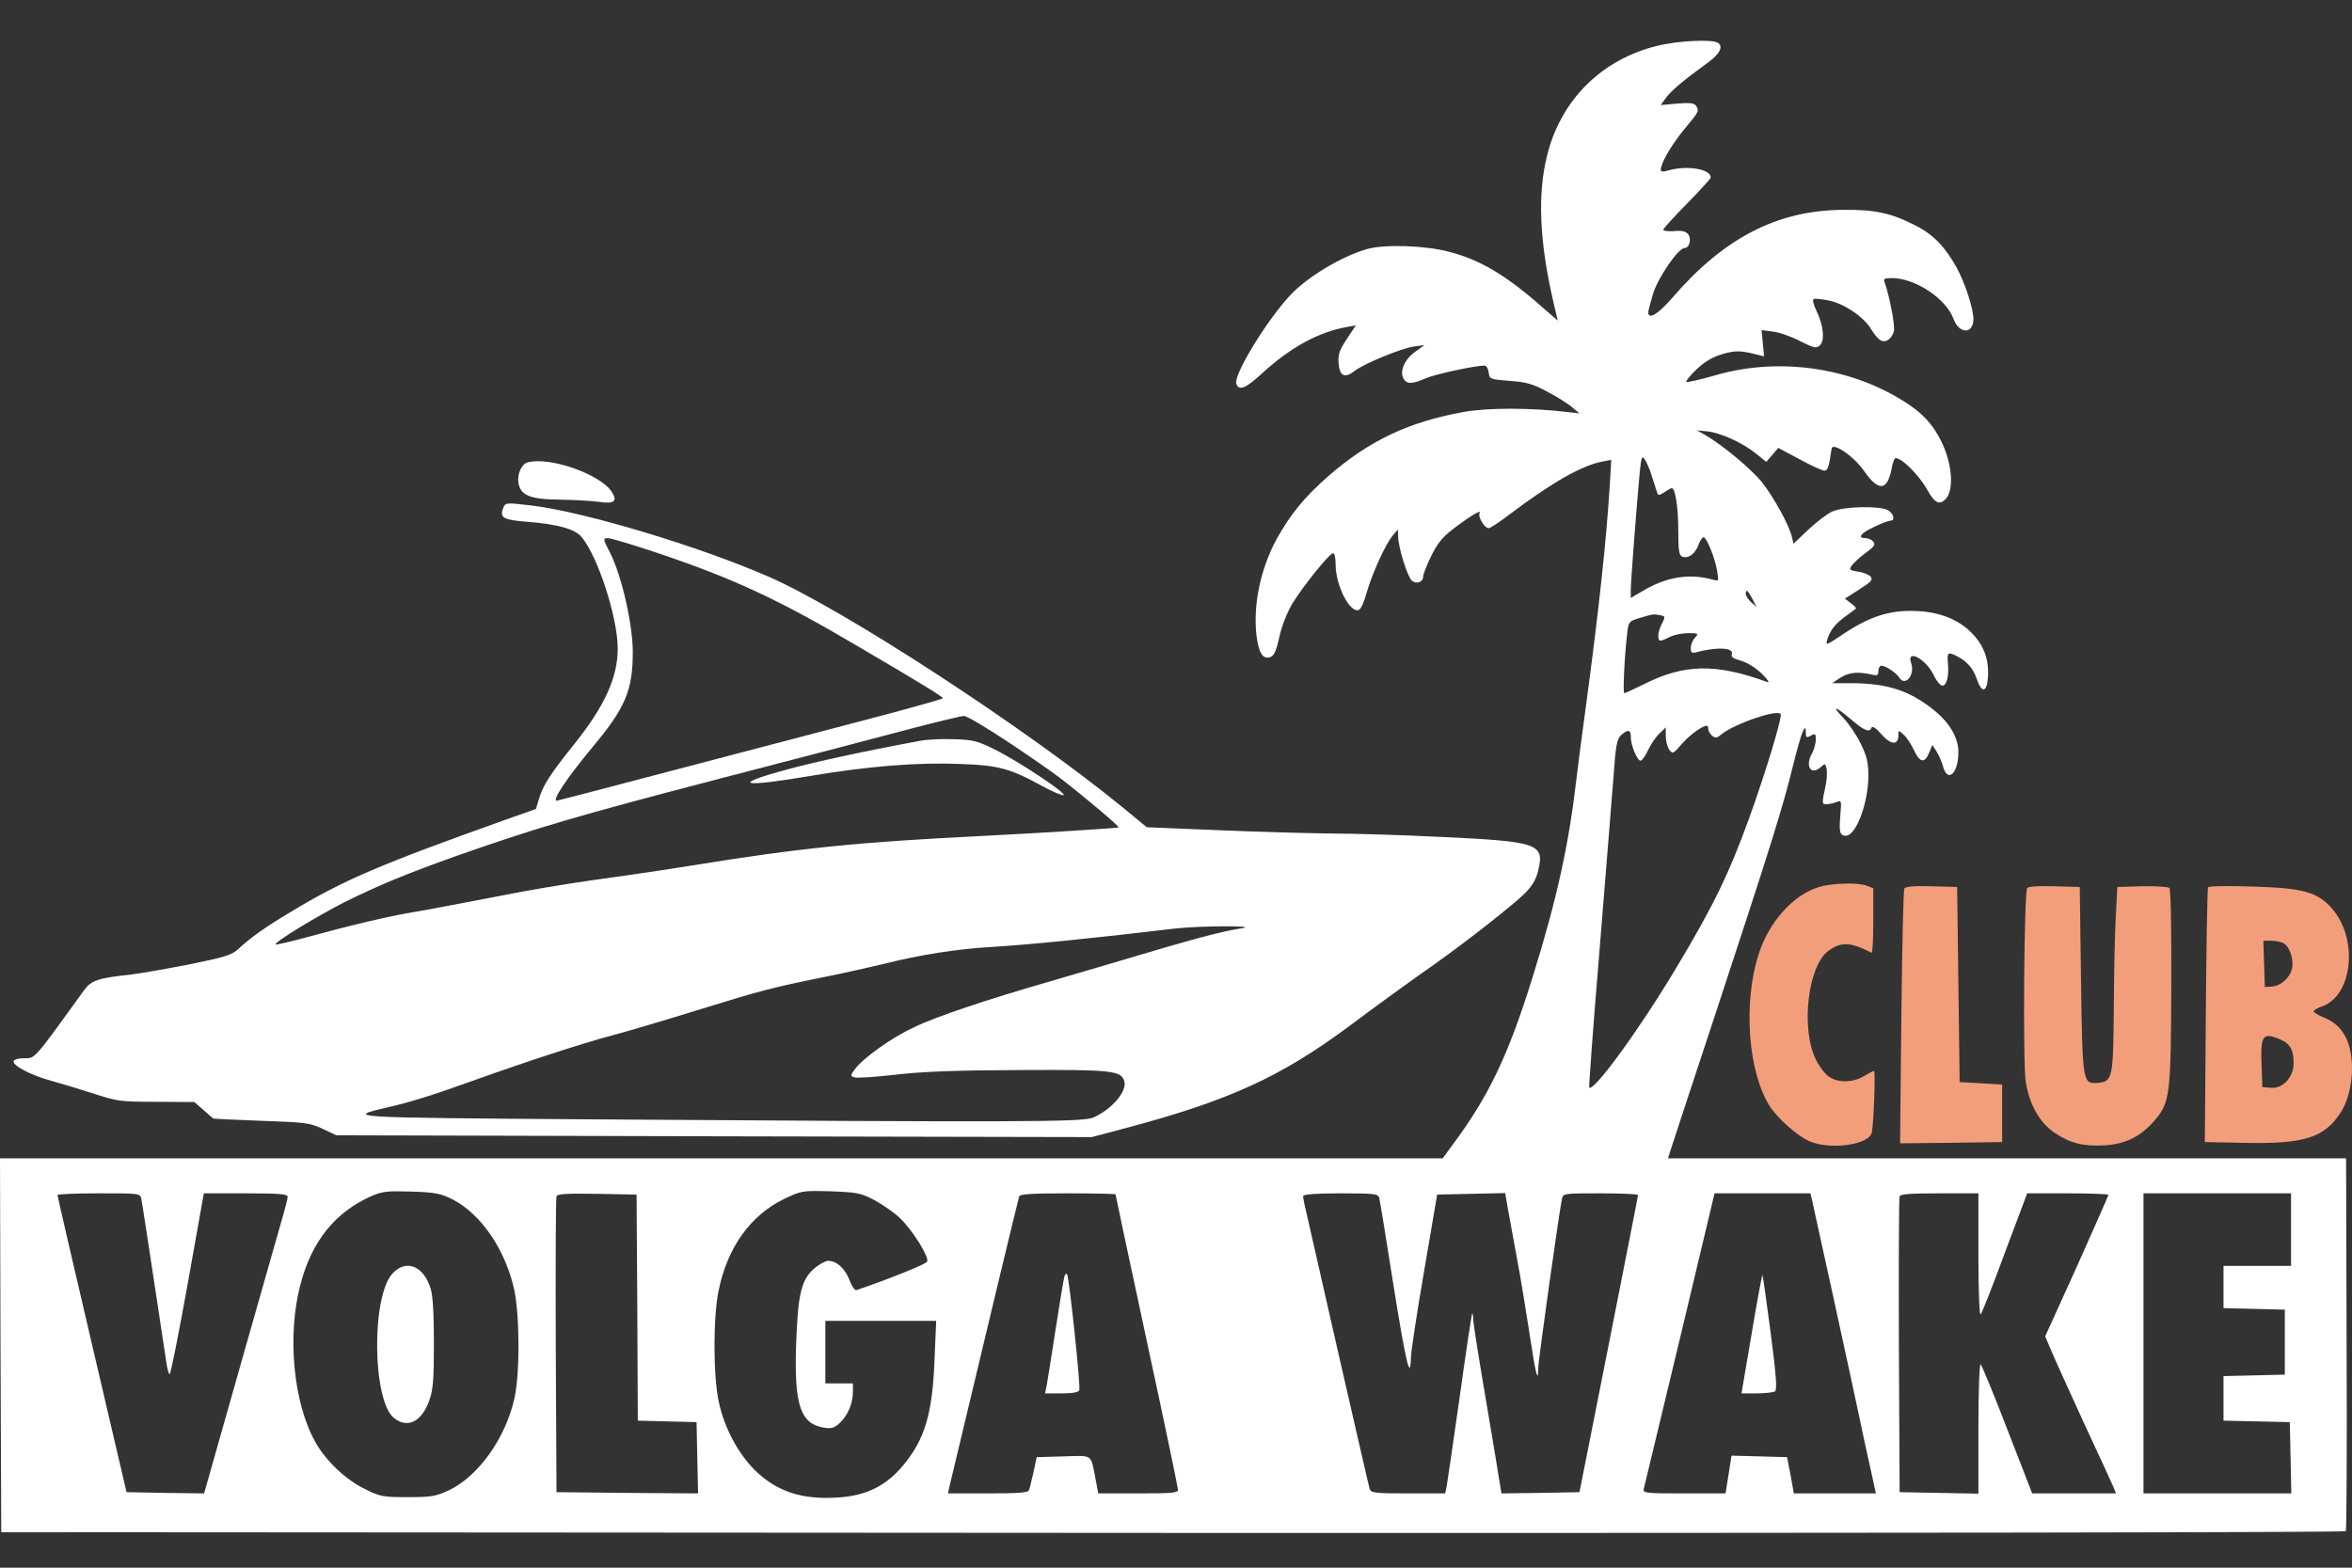 <?xml version="1.0" encoding="UTF-8"?> <svg xmlns="http://www.w3.org/2000/svg" width="51" height="34" viewBox="0 0 51 34" fill="none"><rect x="0" y="0" width="51" height="34" fill="#333333" stroke="none"/><path d="M35.936 0.993C34.721 1.291 33.837 2.175 33.544 3.385C33.338 4.209 33.381 5.234 33.674 6.508L33.777 6.953L33.452 6.671C32.671 5.977 32.096 5.635 31.429 5.462C30.897 5.321 30.024 5.294 29.639 5.402C29.08 5.565 28.343 6.009 27.969 6.411C27.448 6.975 26.738 8.146 26.808 8.325C26.868 8.483 27.009 8.428 27.372 8.092C27.985 7.533 28.587 7.203 29.194 7.094L29.4 7.056L29.205 7.349C29.042 7.599 29.01 7.685 29.026 7.881C29.048 8.157 29.156 8.211 29.368 8.049C29.563 7.891 30.371 7.561 30.648 7.517L30.886 7.485L30.691 7.626C30.463 7.783 30.344 8.049 30.431 8.206C30.496 8.336 30.621 8.336 30.924 8.201C31.13 8.114 31.977 7.929 32.193 7.929C32.231 7.929 32.269 7.994 32.28 8.076C32.297 8.222 32.307 8.228 32.736 8.26C33.099 8.287 33.235 8.325 33.549 8.493C33.755 8.602 33.999 8.754 34.086 8.83L34.249 8.965L34.005 8.938C33.213 8.841 32.264 8.841 31.749 8.933C30.556 9.144 29.688 9.556 28.809 10.321C28.289 10.777 27.985 11.146 27.681 11.693C27.329 12.344 27.166 13.13 27.247 13.797C27.296 14.166 27.383 14.302 27.54 14.253C27.627 14.22 27.67 14.134 27.741 13.814C27.795 13.57 27.909 13.282 28.028 13.082C28.267 12.697 28.831 11.997 28.907 11.997C28.939 11.997 28.961 12.105 28.961 12.241C28.961 12.697 29.27 13.304 29.465 13.228C29.509 13.212 29.585 13.044 29.634 12.854C29.753 12.442 30.04 11.802 30.198 11.617L30.311 11.482L30.317 11.639C30.317 11.867 30.523 12.518 30.615 12.594C30.713 12.675 30.859 12.626 30.859 12.507C30.859 12.458 30.935 12.263 31.027 12.073C31.152 11.812 31.266 11.661 31.483 11.493C31.825 11.227 32.139 11.032 32.085 11.124C32.036 11.2 32.188 11.455 32.28 11.455C32.313 11.455 32.513 11.324 32.725 11.162C33.647 10.467 34.292 10.099 34.737 10.012L34.938 9.974L34.905 10.538C34.829 11.748 34.666 13.255 34.39 15.305C34.303 15.945 34.206 16.677 34.178 16.932C34.016 18.326 33.755 19.519 33.235 21.184C32.703 22.898 32.28 23.777 31.494 24.834L31.282 25.122H15.641H0L0.011 29.173L0.027 33.23L25.43 33.246C40.551 33.251 50.85 33.235 50.866 33.208C50.883 33.181 50.893 31.348 50.883 29.14L50.872 25.122H43.517H36.169L36.207 24.997C36.228 24.932 36.689 23.522 37.237 21.868C38.419 18.277 38.658 17.507 38.886 16.58C39.054 15.896 39.157 15.636 39.157 15.891C39.157 15.999 39.173 16.005 39.266 15.956C39.363 15.902 39.374 15.913 39.374 16.048C39.369 16.13 39.336 16.26 39.293 16.336C39.135 16.612 39.266 16.829 39.477 16.639C39.575 16.553 39.58 16.553 39.607 16.672C39.623 16.742 39.613 16.905 39.586 17.041C39.499 17.437 39.504 17.448 39.618 17.442C39.678 17.437 39.775 17.415 39.83 17.393C39.927 17.35 39.933 17.372 39.906 17.67C39.873 18.049 39.895 18.125 40.025 18.125C40.247 18.125 40.513 17.415 40.513 16.824C40.513 16.526 40.48 16.401 40.345 16.124C40.253 15.934 40.084 15.69 39.971 15.571C39.699 15.289 39.786 15.305 40.139 15.604C40.432 15.853 40.54 15.896 40.584 15.777C40.6 15.739 40.681 15.793 40.795 15.924C40.996 16.157 41.164 16.168 41.164 15.951C41.164 15.831 41.164 15.831 41.278 15.934C41.343 15.989 41.44 16.14 41.5 16.265C41.625 16.542 41.733 16.564 41.831 16.325L41.901 16.157L41.988 16.292C42.037 16.368 42.102 16.515 42.129 16.612C42.227 16.992 42.465 16.78 42.465 16.314C42.465 16.005 42.286 15.69 41.95 15.414C41.419 14.98 40.925 14.817 40.139 14.817H39.727L39.906 14.698C40.09 14.584 40.274 14.562 40.573 14.627C40.708 14.66 40.73 14.649 40.73 14.551C40.73 14.486 40.762 14.438 40.8 14.438C40.887 14.438 41.12 14.595 41.18 14.692C41.31 14.904 41.533 14.638 41.44 14.378C41.332 14.063 41.76 14.291 41.928 14.638C41.988 14.768 42.075 14.871 42.118 14.871C42.211 14.871 42.265 14.66 42.238 14.383C42.216 14.145 42.238 14.128 42.455 14.242C42.661 14.351 42.791 14.503 42.872 14.747C42.975 15.04 43.084 15.012 43.105 14.698C43.133 14.324 43.029 14.025 42.785 13.76C42.509 13.461 42.113 13.288 41.619 13.255C40.996 13.217 40.551 13.353 39.9 13.797C39.607 13.993 39.586 13.998 39.618 13.884C39.678 13.678 39.792 13.532 40.009 13.374C40.123 13.288 40.225 13.212 40.242 13.201C40.258 13.19 40.209 13.136 40.133 13.082L40.003 12.984L40.318 12.783C40.573 12.621 40.616 12.572 40.562 12.507C40.529 12.463 40.404 12.415 40.291 12.398C40.101 12.366 40.09 12.355 40.155 12.263C40.193 12.209 40.329 12.084 40.453 11.992C40.643 11.856 40.67 11.812 40.621 11.748C40.584 11.704 40.508 11.671 40.453 11.671C40.264 11.671 40.35 11.558 40.638 11.428C40.79 11.352 40.952 11.292 40.99 11.292C41.099 11.292 41.066 11.14 40.936 11.064C40.752 10.966 39.987 10.983 39.737 11.091C39.623 11.14 39.39 11.319 39.211 11.487L38.891 11.791L38.853 11.639C38.794 11.389 38.474 10.804 38.213 10.467C37.986 10.18 37.335 9.638 36.961 9.426L36.798 9.334L37.026 9.356C37.313 9.388 37.79 9.605 38.078 9.838L38.3 10.017L38.43 9.866L38.56 9.714L39.016 9.958C39.266 10.093 39.51 10.207 39.558 10.207C39.634 10.207 39.661 10.12 39.716 9.73C39.737 9.578 40.209 9.904 40.426 10.223C40.741 10.674 40.931 10.646 41.023 10.137C41.044 10.028 41.077 9.936 41.104 9.936C41.245 9.936 41.614 10.305 41.798 10.636C41.956 10.923 42.069 10.966 42.205 10.804C42.373 10.598 42.324 10.023 42.091 9.567C41.88 9.144 41.619 8.889 41.104 8.596C39.933 7.929 38.452 7.761 37.15 8.152C36.841 8.239 36.581 8.298 36.565 8.282C36.548 8.266 36.646 8.146 36.787 8.011C36.966 7.843 37.129 7.745 37.346 7.68C37.633 7.599 37.736 7.599 38.099 7.691L38.251 7.729L38.224 7.441L38.197 7.159L38.447 7.192C38.582 7.208 38.848 7.3 39.032 7.398C39.325 7.544 39.38 7.561 39.455 7.496C39.575 7.398 39.542 7.051 39.385 6.736C39.325 6.617 39.298 6.503 39.325 6.487C39.352 6.47 39.504 6.487 39.661 6.519C39.998 6.59 40.421 6.877 40.578 7.148C40.638 7.251 40.73 7.354 40.779 7.382C40.893 7.441 41.023 7.349 41.066 7.181C41.099 7.072 40.963 6.384 40.865 6.123C40.833 6.047 40.86 6.031 41.023 6.031C41.527 6.031 42.2 6.476 42.362 6.921C42.482 7.246 42.785 7.251 42.791 6.926C42.791 6.698 42.617 6.156 42.433 5.814C42.183 5.359 41.918 5.082 41.538 4.892C41.001 4.616 40.654 4.545 39.965 4.551C38.533 4.561 37.384 5.158 36.256 6.465C35.957 6.812 35.74 6.942 35.74 6.774C35.74 6.742 35.789 6.557 35.843 6.373C35.952 6.02 36.391 5.38 36.527 5.38C36.635 5.38 36.684 5.174 36.603 5.077C36.554 5.017 36.462 4.995 36.299 5.012C36.169 5.022 36.066 5.006 36.066 4.984C36.066 4.957 36.299 4.702 36.581 4.415C36.863 4.128 37.096 3.873 37.096 3.851C37.096 3.667 36.592 3.58 36.185 3.694C36.06 3.732 36.011 3.726 36.011 3.683C36.017 3.531 36.234 3.157 36.516 2.81C36.847 2.414 36.847 2.408 36.776 2.294C36.738 2.235 36.641 2.224 36.37 2.246L36.011 2.278L36.125 2.121C36.234 1.969 36.511 1.736 37.042 1.351C37.297 1.166 37.373 1.004 37.248 0.928C37.123 0.846 36.38 0.884 35.936 0.993ZM35.822 10.337C35.87 10.489 35.919 10.646 35.936 10.69C35.952 10.75 35.984 10.744 36.093 10.674C36.163 10.625 36.234 10.587 36.25 10.587C36.326 10.587 36.391 11.005 36.391 11.482C36.391 11.937 36.407 12.046 36.478 12.073C36.608 12.122 36.76 12.013 36.831 11.812C36.868 11.71 36.923 11.639 36.95 11.655C37.026 11.699 37.188 12.116 37.232 12.371C37.27 12.604 37.27 12.61 37.145 12.572C36.635 12.431 36.147 12.507 35.632 12.81L35.361 12.968V12.794C35.361 12.61 35.496 10.869 35.556 10.24C35.589 9.909 35.605 9.876 35.664 9.963C35.702 10.017 35.778 10.185 35.822 10.337ZM37.996 12.984L38.089 13.163L37.969 13.06C37.91 13 37.855 12.924 37.855 12.881C37.855 12.767 37.899 12.8 37.996 12.984ZM36.039 13.521C35.946 13.689 35.93 13.895 36.006 13.895C36.033 13.895 36.125 13.857 36.207 13.814C36.294 13.77 36.472 13.732 36.603 13.732C36.831 13.732 36.836 13.738 36.755 13.83C36.7 13.884 36.662 13.987 36.662 14.052C36.662 14.155 36.684 14.172 36.787 14.145C37.232 14.025 37.606 14.047 37.552 14.188C37.53 14.248 37.59 14.286 37.747 14.329C37.883 14.367 38.067 14.481 38.203 14.611C38.338 14.747 38.382 14.812 38.316 14.79C37.199 14.383 36.516 14.399 35.637 14.844C35.426 14.947 35.241 15.034 35.22 15.034C35.187 15.034 35.225 14.22 35.285 13.727C35.312 13.488 35.323 13.472 35.54 13.407C35.849 13.315 35.854 13.315 35.995 13.342C36.109 13.364 36.115 13.374 36.039 13.521ZM38.615 15.501C38.615 15.669 38.257 16.835 37.931 17.735C37.498 18.939 37.14 19.671 36.342 21C35.54 22.339 34.558 23.684 34.46 23.587C34.45 23.576 34.547 22.236 34.683 20.615C34.813 18.988 34.954 17.296 34.986 16.851C35.035 16.151 35.062 16.026 35.155 15.94C35.306 15.81 35.361 15.826 35.361 15.983C35.361 16.162 35.502 16.498 35.572 16.498C35.605 16.498 35.681 16.39 35.74 16.26C35.805 16.13 35.914 15.967 35.99 15.902L36.12 15.777V15.961C36.12 16.07 36.153 16.2 36.196 16.26C36.272 16.357 36.283 16.352 36.472 16.13C36.646 15.934 36.912 15.739 37.015 15.739C37.031 15.739 37.042 15.772 37.042 15.815C37.042 15.853 37.08 15.918 37.123 15.956C37.194 16.01 37.226 16.01 37.302 15.945C37.579 15.701 38.615 15.349 38.615 15.501ZM9.811 26.011C10.429 26.326 10.961 27.107 11.151 27.974C11.27 28.544 11.275 29.77 11.156 30.323C10.961 31.196 10.375 32.015 9.73 32.324C9.442 32.454 9.35 32.47 8.84 32.47C8.303 32.47 8.244 32.459 7.907 32.291C7.495 32.091 7.067 31.684 6.839 31.277C6.362 30.431 6.221 28.967 6.514 27.86C6.758 26.922 7.267 26.288 8.054 25.941C8.292 25.837 8.401 25.827 8.922 25.843C9.437 25.859 9.556 25.886 9.811 26.011ZM18.96 26.027C19.139 26.125 19.4 26.304 19.53 26.434C19.796 26.694 20.148 27.259 20.105 27.361C20.083 27.416 19.259 27.747 18.57 27.98C18.537 27.991 18.467 27.893 18.418 27.757C18.32 27.508 18.141 27.345 17.957 27.345C17.897 27.345 17.762 27.421 17.653 27.513C17.371 27.763 17.301 28.072 17.263 29.162C17.219 30.469 17.355 30.881 17.865 30.963C18.027 30.99 18.093 30.968 18.206 30.865C18.38 30.702 18.494 30.442 18.494 30.192V30.003H18.196H17.897V29.325V28.647H19.096H20.3L20.267 29.417C20.224 30.654 20.061 31.207 19.579 31.787C19.215 32.221 18.798 32.432 18.196 32.476C17.393 32.535 16.834 32.351 16.346 31.863C15.994 31.5 15.706 30.963 15.587 30.41C15.462 29.84 15.462 28.571 15.582 27.991C15.771 27.058 16.27 26.364 16.986 26.011C17.382 25.821 17.387 25.821 18.006 25.837C18.581 25.859 18.657 25.87 18.96 26.027ZM3.064 26C3.08 26.071 3.2 26.857 3.335 27.752C3.471 28.647 3.596 29.471 3.612 29.58C3.628 29.694 3.661 29.797 3.677 29.808C3.699 29.818 3.872 28.94 4.068 27.855L4.42 25.881H5.326C6.069 25.881 6.237 25.897 6.237 25.957C6.237 26 6.188 26.185 6.134 26.374C6.08 26.564 5.673 27.996 5.228 29.558L4.426 32.389L3.585 32.378L2.744 32.362L1.996 29.162C1.584 27.399 1.247 25.946 1.247 25.919C1.247 25.897 1.649 25.881 2.142 25.881C3.026 25.881 3.037 25.881 3.064 26ZM13.819 28.359L13.83 30.811L14.47 30.827L15.104 30.843L15.12 31.619L15.137 32.389L13.602 32.378L12.067 32.362L12.051 29.189C12.045 27.443 12.051 25.984 12.067 25.946C12.083 25.892 12.295 25.881 12.946 25.892L13.803 25.908L13.819 28.359ZM24.189 25.903C24.189 25.913 24.492 27.345 24.866 29.081C25.241 30.816 25.544 32.27 25.544 32.313C25.544 32.378 25.392 32.389 24.682 32.389H23.814L23.755 32.075C23.646 31.521 23.711 31.57 23.06 31.586L22.48 31.603L22.41 31.928C22.366 32.107 22.328 32.286 22.312 32.319C22.301 32.373 22.073 32.389 21.422 32.389H20.555L20.582 32.264C21.336 29.102 22.079 26 22.1 25.946C22.117 25.897 22.383 25.881 23.158 25.881C23.722 25.881 24.189 25.892 24.189 25.903ZM29.905 25.973C29.921 26.027 30.057 26.863 30.209 27.833C30.48 29.531 30.583 29.976 30.593 29.455C30.593 29.325 30.724 28.473 30.881 27.562L31.163 25.908L31.901 25.892L32.638 25.875L32.692 26.19C32.725 26.364 32.812 26.846 32.888 27.264C32.969 27.681 33.088 28.424 33.164 28.913C33.294 29.786 33.354 30.03 33.354 29.677C33.354 29.515 33.81 26.271 33.869 26C33.896 25.881 33.913 25.881 34.71 25.881C35.16 25.881 35.523 25.897 35.518 25.919C35.518 25.946 35.23 27.399 34.883 29.162L34.249 32.362L33.403 32.378L32.557 32.389L32.524 32.188C32.508 32.075 32.372 31.256 32.221 30.366C32.069 29.477 31.944 28.685 31.944 28.609C31.944 28.533 31.933 28.479 31.922 28.49C31.911 28.5 31.787 29.314 31.651 30.301C31.51 31.283 31.385 32.156 31.369 32.237L31.337 32.389H30.534C29.812 32.389 29.726 32.378 29.699 32.291C29.682 32.243 29.379 30.903 29.015 29.325C28.657 27.741 28.337 26.347 28.31 26.223C28.278 26.098 28.256 25.968 28.256 25.941C28.256 25.903 28.533 25.881 29.064 25.881C29.791 25.881 29.878 25.892 29.905 25.973ZM39.287 26.006C39.336 26.212 40.182 30.09 40.323 30.762C40.394 31.104 40.491 31.554 40.54 31.765C40.584 31.971 40.638 32.199 40.648 32.264L40.676 32.389H39.786H38.897L38.826 31.993L38.75 31.603L38.148 31.586L37.546 31.57L37.481 31.982L37.416 32.389H36.516C35.691 32.389 35.621 32.384 35.643 32.291C35.654 32.243 36.006 30.778 36.424 29.043L37.178 25.881H38.213H39.255L39.287 26.006ZM42.899 27.221C42.899 27.996 42.921 28.538 42.948 28.506C42.975 28.479 43.214 27.877 43.474 27.166L43.957 25.881H44.835C45.324 25.881 45.719 25.897 45.719 25.913C45.719 25.93 45.41 26.624 45.036 27.465L44.347 28.983L44.488 29.314C44.564 29.498 44.89 30.209 45.204 30.898C45.524 31.581 45.806 32.199 45.833 32.264L45.882 32.389H44.971H44.065L43.528 31.006C43.236 30.241 42.97 29.607 42.948 29.59C42.921 29.574 42.899 30.198 42.899 30.979V32.394L42.048 32.378L41.191 32.362L41.175 29.189C41.169 27.443 41.175 25.984 41.191 25.946C41.207 25.897 41.435 25.881 42.059 25.881H42.899V27.221ZM49.678 26.667V27.454H48.946H48.214V27.915V28.37L48.881 28.387L49.543 28.403V29.108V29.813L48.881 29.829L48.214 29.845V30.328V30.811L48.935 30.827L49.651 30.843L49.668 31.613L49.684 32.389H48.079H46.479V29.135V25.881H48.079H49.678V26.667Z" fill="white"></path><path d="M8.514 27.616C8.047 28.115 8.074 30.388 8.546 30.756C8.839 30.99 9.148 30.832 9.311 30.366C9.392 30.133 9.409 29.916 9.409 29.135C9.409 28.506 9.387 28.104 9.338 27.947C9.186 27.454 8.807 27.302 8.514 27.616Z" fill="white"></path><path d="M23.083 27.676C23.067 27.719 22.98 28.24 22.888 28.837C22.796 29.433 22.709 29.986 22.693 30.068L22.66 30.22H23.023C23.257 30.22 23.387 30.198 23.403 30.149C23.436 30.073 23.181 27.676 23.137 27.633C23.121 27.616 23.094 27.633 23.083 27.676Z" fill="white"></path><path d="M37.984 28.913L37.762 30.22H38.093C38.277 30.22 38.45 30.198 38.489 30.176C38.537 30.144 38.516 29.84 38.396 28.918C38.309 28.251 38.228 27.681 38.217 27.654C38.212 27.627 38.103 28.197 37.984 28.913Z" fill="white"></path><path d="M11.44 10.028C11.315 10.061 11.218 10.272 11.239 10.451C11.272 10.739 11.483 10.831 12.14 10.836C12.46 10.842 12.845 10.863 12.996 10.885C13.322 10.934 13.398 10.869 13.262 10.663C13.013 10.283 11.917 9.898 11.44 10.028Z" fill="white"></path><path d="M10.906 11.032C10.835 11.227 10.922 11.276 11.405 11.314C12.094 11.368 12.468 11.471 12.614 11.65C12.967 12.073 13.395 13.402 13.395 14.069C13.395 14.687 13.113 15.311 12.463 16.124C11.925 16.797 11.779 17.024 11.687 17.323L11.622 17.545L10.976 17.773C8.227 18.755 7.462 19.08 6.318 19.769C5.748 20.11 5.45 20.322 5.173 20.577C5.027 20.712 4.891 20.756 4.089 20.919C3.584 21.016 3.026 21.114 2.847 21.135C2.131 21.211 1.979 21.26 1.822 21.477C0.715 23.012 0.77 22.952 0.509 22.952C0.412 22.952 0.319 22.974 0.298 23.006C0.243 23.093 0.661 23.321 1.111 23.44C1.35 23.506 1.778 23.636 2.06 23.728C2.543 23.885 2.63 23.896 3.394 23.896L4.213 23.901L4.414 24.075C4.523 24.172 4.62 24.259 4.626 24.259C4.631 24.265 5.103 24.286 5.667 24.308C6.621 24.341 6.719 24.352 6.996 24.482L7.294 24.623L15.483 24.644L23.673 24.661L24.432 24.46C26.65 23.869 27.767 23.359 29.259 22.253C29.828 21.824 30.609 21.26 31.135 20.891C31.808 20.414 32.817 19.622 33.066 19.373C33.223 19.215 33.31 19.069 33.353 18.885C33.495 18.299 33.364 18.25 31.265 18.152C30.403 18.109 29.313 18.077 28.852 18.077C28.391 18.071 27.306 18.044 26.439 18.006L24.866 17.941L24.334 17.502C22.214 15.772 18.293 13.217 16.666 12.507C15.163 11.851 12.712 11.113 11.551 10.966C10.949 10.896 10.96 10.896 10.906 11.032ZM14.268 11.997C15.906 12.55 16.872 12.995 18.607 14.02C19.979 14.823 20.44 15.11 20.446 15.143C20.446 15.159 19.621 15.392 18.618 15.652C17.609 15.918 15.727 16.412 14.442 16.748C13.151 17.09 12.083 17.366 12.072 17.366C11.963 17.366 12.289 16.878 12.842 16.211C13.563 15.349 13.721 14.974 13.721 14.139C13.721 13.543 13.482 12.491 13.233 11.997C13.07 11.682 13.07 11.672 13.184 11.672C13.249 11.672 13.737 11.818 14.268 11.997ZM21.85 16.086C22.317 16.395 22.832 16.753 23 16.884C23.586 17.339 24.291 17.936 24.253 17.946C24.188 17.963 22.48 18.071 21.395 18.125C18.547 18.266 17.354 18.391 14.968 18.776C14.594 18.836 14.035 18.923 13.721 18.966C12.338 19.156 11.616 19.275 10.602 19.476C10.006 19.59 9.273 19.731 8.975 19.78C8.4 19.877 7.576 20.072 6.589 20.344C6.263 20.43 5.987 20.495 5.976 20.485C5.933 20.441 6.871 19.872 7.457 19.573C8.221 19.194 8.812 18.95 9.924 18.554C11.638 17.952 12.517 17.692 15.619 16.884C17.333 16.439 19.204 15.951 19.768 15.799C20.337 15.652 20.842 15.528 20.901 15.528C20.956 15.522 21.384 15.777 21.85 16.086ZM26.927 20.132C26.493 20.197 25.902 20.354 24.107 20.891C23.689 21.016 23.092 21.19 22.778 21.282C21.416 21.672 20.272 22.057 19.817 22.28C19.318 22.513 18.716 22.947 18.531 23.196C18.439 23.321 18.439 23.337 18.52 23.364C18.569 23.386 18.965 23.359 19.404 23.31C19.985 23.24 20.712 23.213 22.1 23.207C24.101 23.196 24.307 23.218 24.378 23.446C24.448 23.663 24.112 24.059 23.705 24.238C23.483 24.335 22.241 24.341 12.75 24.276C7.424 24.238 7.457 24.238 8.455 24.004C8.883 23.907 9.409 23.744 10.25 23.44C11.465 23.006 12.614 22.632 13.26 22.459C13.618 22.366 14.485 22.106 15.185 21.889C16.519 21.477 16.725 21.423 17.87 21.19C18.26 21.114 18.857 20.978 19.198 20.897C19.925 20.712 20.75 20.582 21.476 20.539C22.36 20.485 23.608 20.36 25.489 20.137C26.01 20.078 27.323 20.072 26.927 20.132Z" fill="white"></path><path d="M19.932 16.07C18.761 16.287 17.633 16.531 17.047 16.694C15.832 17.025 16.065 17.084 17.6 16.824C18.826 16.618 19.894 16.531 20.827 16.569C21.651 16.596 21.917 16.672 22.595 17.046C22.818 17.166 23.029 17.258 23.062 17.247C23.148 17.214 22.075 16.504 21.559 16.249C21.185 16.065 21.093 16.043 20.675 16.032C20.415 16.021 20.084 16.038 19.932 16.07Z" fill="white"></path><path d="M39.427 19.243C38.868 19.416 38.342 20.018 38.126 20.718C37.795 21.781 37.908 23.245 38.37 23.983C38.538 24.249 38.955 24.623 39.226 24.747C39.677 24.948 40.533 24.834 40.588 24.558C40.631 24.362 40.669 23.224 40.636 23.224C40.62 23.224 40.523 23.278 40.42 23.337C40.181 23.484 39.845 23.489 39.655 23.348C39.574 23.294 39.449 23.131 39.378 22.985C39.042 22.318 39.199 20.94 39.65 20.62C39.926 20.42 40.127 20.43 40.582 20.664C40.604 20.674 40.62 20.365 40.62 19.975V19.264L40.479 19.21C40.284 19.134 39.715 19.151 39.427 19.243Z" fill="#F39E7B"></path><path d="M41.293 19.27C41.272 19.308 41.245 20.566 41.228 22.068L41.201 24.796L42.307 24.785L43.414 24.769V24.145V23.522L42.953 23.495L42.492 23.468L42.465 21.352L42.438 19.237L41.885 19.221C41.505 19.21 41.321 19.226 41.293 19.27Z" fill="#F39E7B"></path><path d="M43.958 19.259C43.888 19.378 43.861 23.077 43.926 23.473C44.012 23.972 44.229 24.352 44.56 24.574C44.907 24.802 45.184 24.867 45.645 24.84C46.1 24.807 46.415 24.65 46.713 24.308C47.055 23.907 47.071 23.766 47.082 21.417C47.087 20.121 47.071 19.291 47.039 19.259C47.012 19.232 46.746 19.215 46.447 19.221L45.911 19.237L45.878 19.888C45.856 20.246 45.84 21.135 45.835 21.867C45.824 23.381 45.808 23.457 45.493 23.484C45.157 23.511 45.157 23.5 45.124 21.244L45.097 19.237L44.544 19.221C44.218 19.21 43.98 19.226 43.958 19.259Z" fill="#F39E7B"></path><path d="M47.879 19.243C47.863 19.27 47.841 20.523 47.83 22.03L47.809 24.769L48.622 24.785C49.967 24.818 50.406 24.677 50.764 24.113C51.035 23.685 51.079 22.909 50.862 22.491C50.748 22.28 50.618 22.161 50.368 22.058C50.26 22.014 50.168 21.954 50.168 21.933C50.168 21.911 50.255 21.857 50.358 21.824C51.014 21.586 51.139 20.371 50.575 19.715C50.26 19.346 49.945 19.259 48.834 19.227C48.313 19.21 47.895 19.216 47.879 19.243ZM49.517 20.458C49.647 20.528 49.739 20.799 49.701 21C49.658 21.201 49.463 21.38 49.267 21.396L49.11 21.407L49.094 20.902L49.078 20.403H49.246C49.338 20.403 49.463 20.425 49.517 20.458ZM49.436 22.54C49.658 22.632 49.734 22.768 49.734 23.061C49.734 23.365 49.495 23.619 49.235 23.592L49.056 23.576L49.04 23.142C49.013 22.448 49.056 22.383 49.436 22.54Z" fill="#F39E7B"></path></svg> 